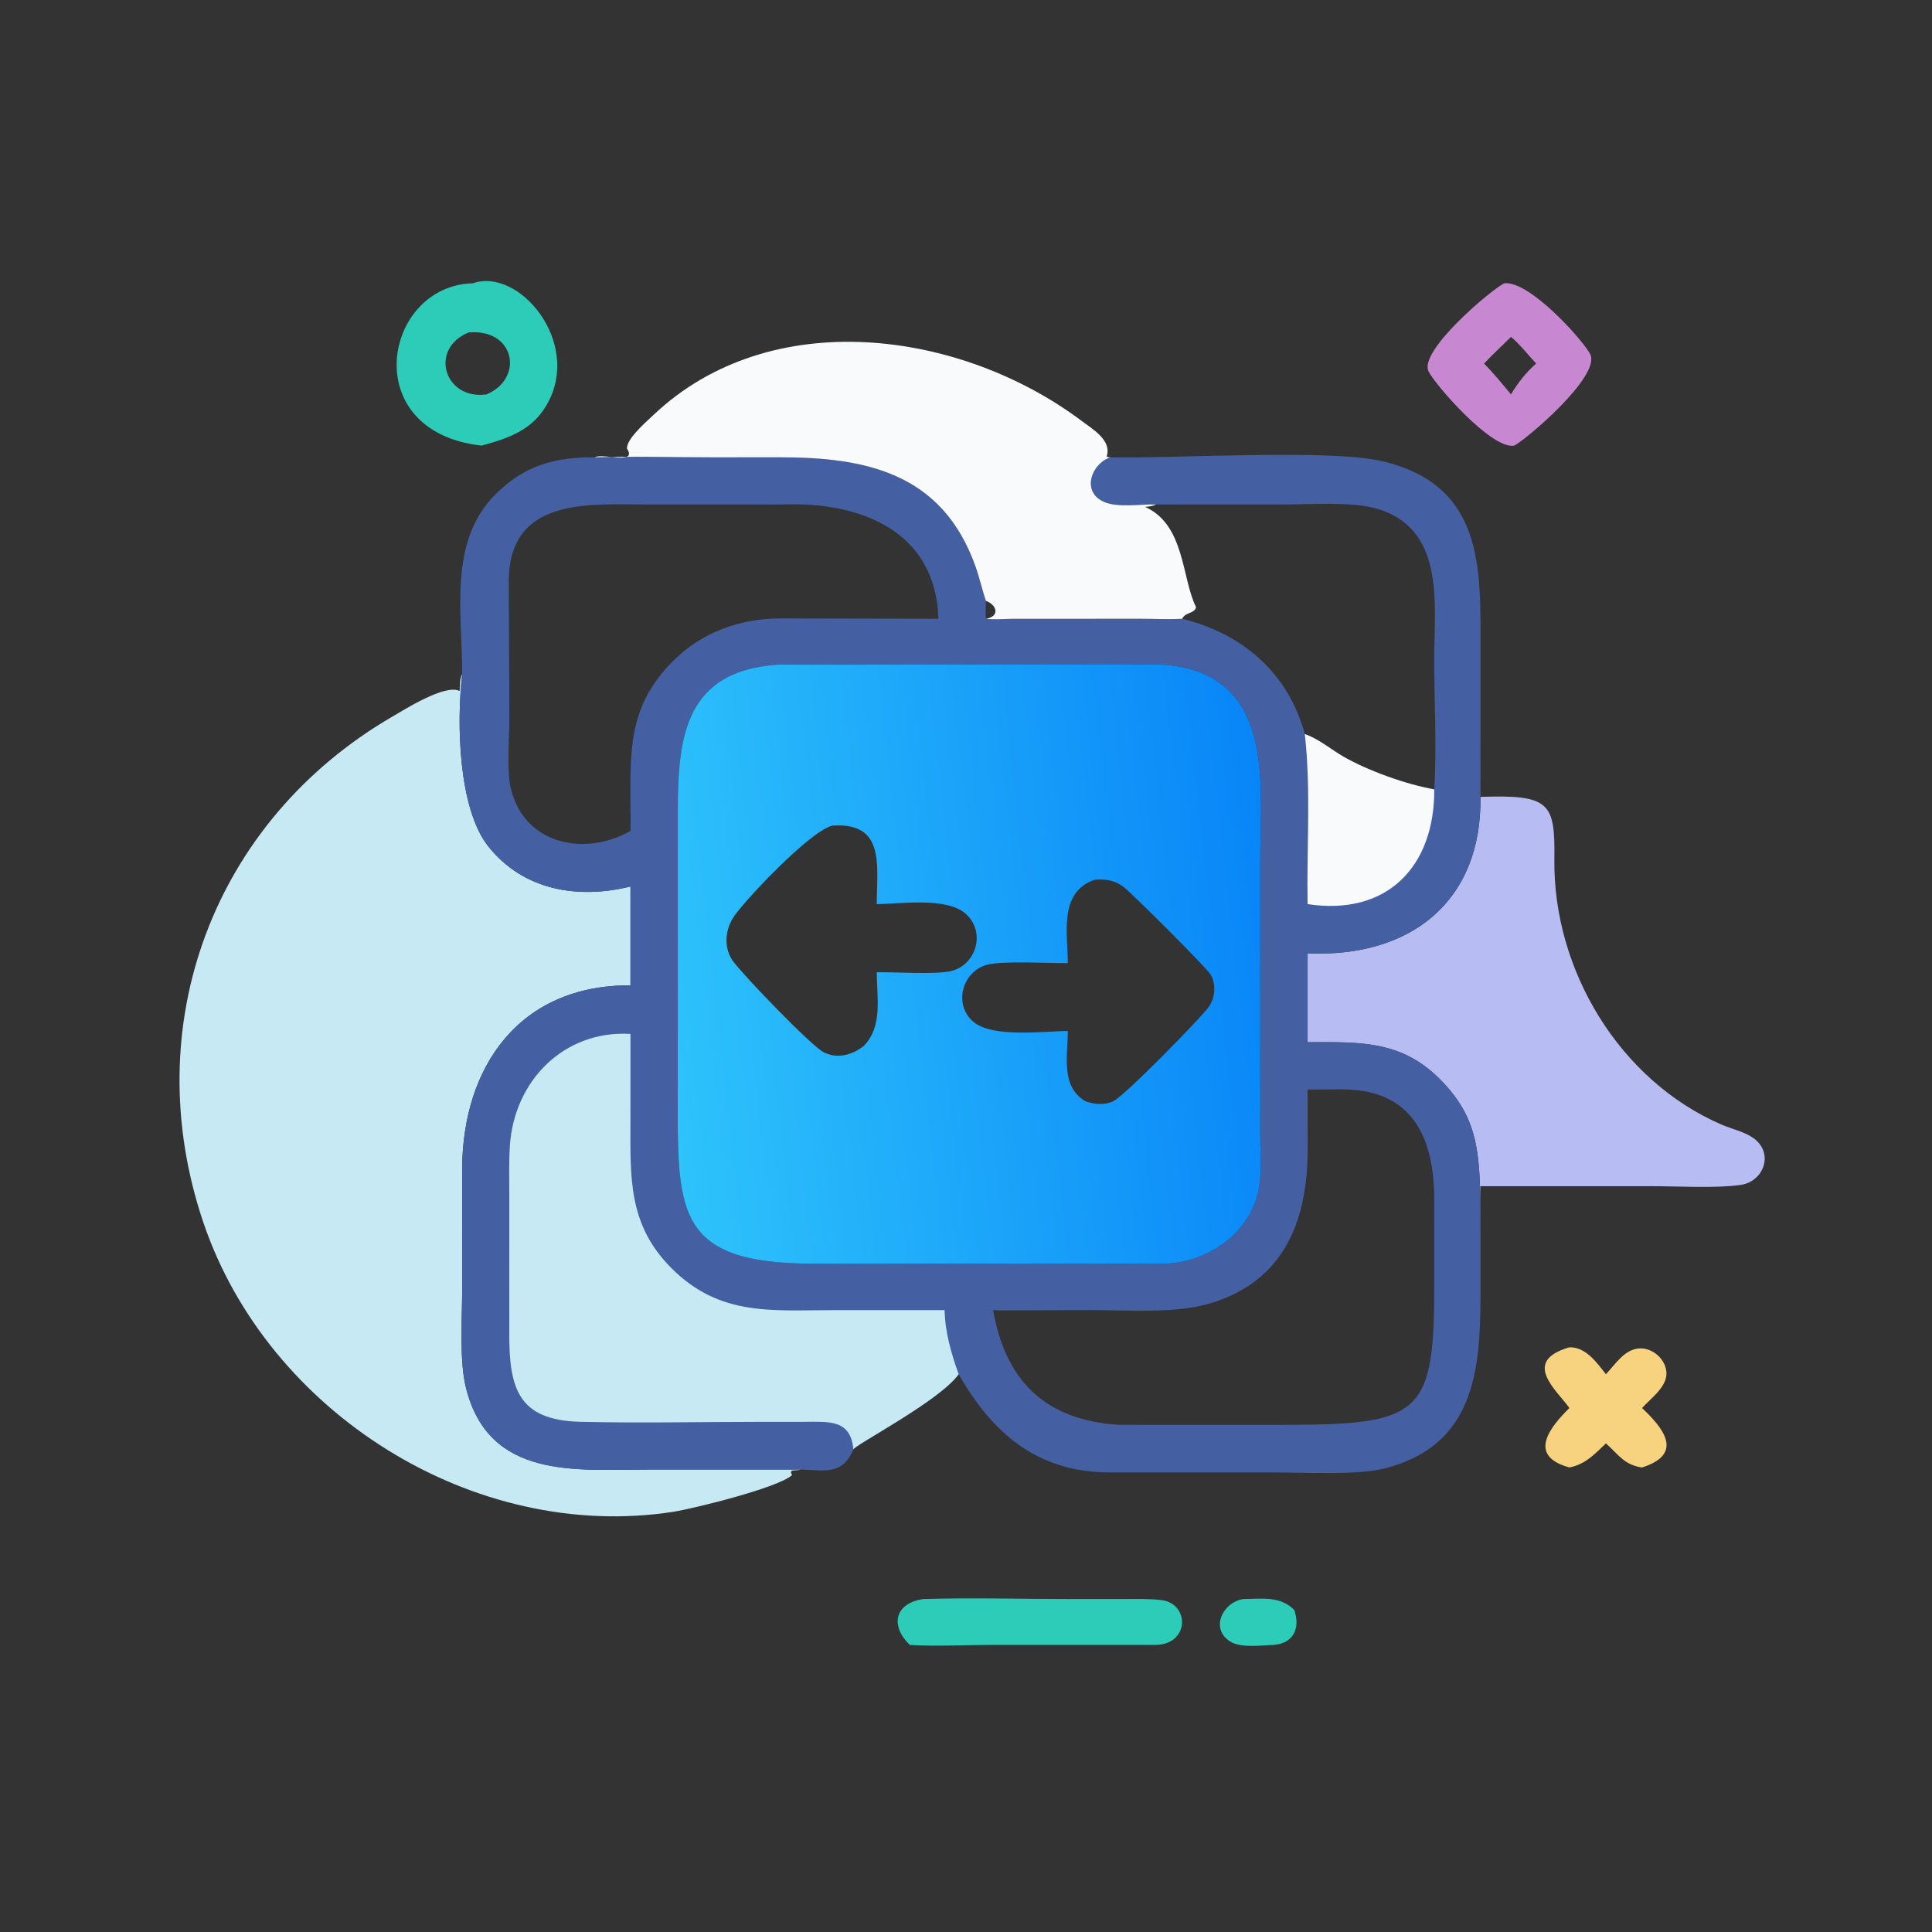 <?xml version="1.0" encoding="utf-8" ?>
<svg xmlns="http://www.w3.org/2000/svg" xmlns:xlink="http://www.w3.org/1999/xlink" width="50" height="50">
	<rect width="100%" height="100%" fill="#333333" stroke="none"/>
	<path fill="#2CCCB9" transform="scale(0.098 0.098)" d="M328.354 422.277C333.17 422.231 338.128 421.391 341.809 425.184C343.428 430.005 341.594 433.953 336.376 434.397C333.036 434.47 327.663 435.295 324.83 433.471C319.45 430.006 322.994 423.066 328.354 422.277Z"/>
	<path fill="#F7D27F" transform="scale(0.098 0.098)" d="M414.448 355.79C418.817 355.717 421.65 359.8 424.089 362.904C426.596 360.308 428.944 356.309 432.947 356.09C436.48 355.897 439.966 359.02 440.078 362.575C440.197 366.316 435.917 369.281 433.632 371.831C438.743 376.696 445.197 383.854 433.632 387.53C429.021 386.903 427.433 384.173 424.266 381.329L424.089 381.173C421.129 384.021 418.627 386.715 414.448 387.53C403.01 384.399 409.637 376.58 414.448 371.831C411.113 367.099 401.626 359.534 414.448 355.79Z"/>
	<path fill="#2CCCB9" transform="scale(0.098 0.098)" d="M243.824 422.277C256.433 421.89 269.175 422.265 281.795 422.267L296.713 422.271C300.039 422.275 303.476 422.146 306.78 422.564C314.122 423.494 314.217 434.111 305.308 434.397L261.438 434.396C254.45 434.398 247.225 434.807 240.263 434.397C235.167 429.534 236.022 423.427 243.824 422.277Z"/>
	<path fill="#C887D1" transform="scale(0.098 0.098)" d="M397.226 74.816C403.9 73.977 418.192 90.017 419.946 93.54C422.847 99.369 402.724 116.31 399.883 117.678C393.929 118.798 378.95 101.576 377.251 98.082C374.599 92.628 393.871 76.45 397.226 74.816ZM399.016 88.979C396.648 91.31 394.189 93.589 391.913 96.008C394.432 98.578 396.737 101.366 399.016 104.15C400.878 101.068 402.949 98.384 405.668 96.008C403.905 94.144 400.898 90.39 399.016 88.979Z"/>
	<path fill="#2CCCB9" transform="scale(0.098 0.098)" d="M124.886 74.816C137.004 70.524 153.745 90.336 144.48 106.737C140.605 113.597 134.344 115.735 127.17 117.678C94.124 113.985 101.287 75.345 124.886 74.816ZM123.758 87.796C113.142 92.15 117.416 105.716 128.477 104.15C138.434 99.976 136.057 86.721 123.758 87.796Z"/>
	<path fill="#B7BDF3" transform="scale(0.098 0.098)" d="M390.961 210.435C409.28 209.83 410.684 211.95 410.482 226.858C410.087 256.096 427.676 285.394 454.729 297.029C457.488 298.215 461.06 298.947 463.398 300.817C468.519 304.912 465.559 312.101 459.648 312.92C452.935 313.85 443.363 313.253 436.379 313.251L390.961 313.255C390.974 314.178 391.026 315.118 390.961 316.038C390.521 303.219 389.921 294.566 380.005 284.743C369.772 274.606 358.573 275.198 345.313 275.225L345.313 251.761C372.226 252.936 391.353 238.323 390.961 210.435Z"/>
	<path fill="#C7E9F3" transform="scale(0.098 0.098)" d="M211.623 388.069C210.124 388.553 208.123 387.778 209.183 389.538C205.378 392.986 182.688 398.486 177.732 399.249C125.163 407.347 70.761 373.111 53.725 322.9C36.053 270.813 56.329 216.785 103.539 189.286C106.781 187.397 117.627 180.518 121.383 182.488C121.453 181.384 121.387 178.928 122.056 178.06C120.53 190.975 121.05 213.587 128.968 223.539C138.26 235.219 152.794 237.518 166.497 234.103L166.497 260.211C137.233 260.067 122.167 281.588 122.045 308.687L122.062 340.084C122.052 347.839 121.248 359.249 123.041 366.456C129.093 390.781 152.116 388.09 171.04 388.073L211.623 388.069Z"/>
	<path fill="#4460A2" transform="scale(0.098 0.098)" d="M157.067 120.773C159.104 119.555 168.344 122.846 165.605 118.502C165.244 116.013 170.99 111.079 172.584 109.571C203.489 80.321 253.665 87.12 285.725 111.214C288.46 113.269 293.324 116.117 292.37 120.091L292.248 120.615C292.567 120.679 292.873 120.748 293.197 120.773C309.588 121.15 351.167 118.48 365.115 121.804C392.091 128.234 390.978 150.389 390.97 171.507L390.961 210.435C391.353 238.323 372.226 252.936 345.313 251.761L345.313 275.225C358.573 275.198 369.772 274.606 380.005 284.743C389.921 294.566 390.521 303.219 390.961 316.038L390.971 341.912C390.966 361.768 389.454 381.967 365.29 387.871C358.281 389.583 344.059 388.837 336.359 388.839L292.523 388.827C273.696 388.658 261.908 378.243 253.163 362.904C248.252 369.882 225.613 381.644 225.356 382.772C222.536 389.502 217.98 388.335 211.623 388.069L171.04 388.073C152.116 388.09 129.093 390.781 123.041 366.456C121.248 359.249 122.052 347.839 122.062 340.084L122.045 308.687C122.167 281.588 137.233 260.067 166.497 260.211L166.497 234.103C152.794 237.518 138.26 235.219 128.968 223.539C121.05 213.587 120.53 190.975 122.056 178.06C122.075 161.554 118.302 142.871 131.052 130.332C138.665 122.846 146.649 120.683 157.067 120.773ZM205.431 175.52C180.966 177.163 178.993 194.421 178.99 214.3L178.988 285.755C178.967 319.37 177.276 333.715 215.103 333.725L307.444 333.711C318.955 333.446 330.459 325.479 332.467 313.675C333.218 309.259 332.802 304.281 332.804 299.787L332.807 226.726C332.803 208.158 336.612 180.835 311.54 176.058C306.873 175.169 301.776 175.505 297.031 175.509L205.431 175.52ZM345.313 287.731L345.334 302.952C345.416 321.526 339.713 338.1 319.68 344.172C310.449 346.97 297.749 345.97 288.022 345.964L264.125 346.05C263.502 346.047 262.879 346.011 262.258 345.967C265.587 364.934 276.307 375.056 295.43 376.264L338.825 376.274C375.512 376.274 378.781 373.569 378.758 338.99L378.767 316.651C378.707 300.034 372.683 287.556 354.206 287.675L345.313 287.731ZM206.614 133.219L169.848 133.207C155.093 133.208 134.279 131.458 134.355 153.684L134.507 189.529C134.503 194.531 133.848 203.108 134.762 207.573C137.862 222.713 153.977 226.512 166.497 219.445C166.521 217.695 166.581 215.936 166.497 214.187C166.463 198.471 165.67 186.725 177.633 174.674C185.349 166.9 195.464 163.296 206.316 163.317L247.824 163.401C247.086 140.002 226.973 132.444 206.614 133.219ZM157.067 120.773C167.339 120.448 177.702 120.777 187.987 120.772L205.819 120.764C228.47 120.755 248.886 124.776 257.678 149.775C258.706 152.698 259.36 155.746 260.353 158.681C260.344 160.238 260.248 161.85 260.353 163.401C262.661 163.676 265.115 163.434 267.443 163.413L301.344 163.406C304.944 163.409 308.616 163.597 312.207 163.401C312.966 161.628 315.566 162.054 315.845 160.32C312.029 152.649 312.93 138.558 302.386 133.86C303.437 133.754 304.353 133.697 305.308 133.219C301.187 133.081 295.136 134.187 291.409 132.478C285.581 129.806 288.165 122.518 293.197 120.773C292.873 120.748 292.567 120.679 292.248 120.615L292.37 120.091C293.324 116.117 288.46 113.269 285.725 111.214C253.665 87.12 203.489 80.321 172.584 109.571C170.99 111.079 165.244 116.013 165.605 118.502C168.344 122.846 159.104 119.555 157.067 120.773ZM305.308 133.219C304.353 133.697 303.437 133.754 302.386 133.86C312.93 138.558 312.029 152.649 315.845 160.32C315.566 162.054 312.966 161.628 312.207 163.401C328.292 167.371 340.257 177.863 344.576 193.857C348.14 195.049 351.51 197.929 354.776 199.809C361.229 203.525 371.416 207.175 378.757 208.458C379.455 197.074 378.741 185.408 378.749 173.992C378.76 159.423 381.847 139.056 362.826 134.132C356.428 132.476 346.328 133.209 339.553 133.211L305.308 133.219Z"/>
	<path fill="#F9FAFC" transform="scale(0.098 0.098)" d="M344.576 193.857C348.14 195.049 351.51 197.929 354.776 199.809C361.229 203.525 371.416 207.175 378.757 208.458C378.874 229.068 366.078 241.944 345.313 238.756C345.04 223.86 346.241 208.674 344.576 193.857Z"/>
	<path fill="#F9FAFC" transform="scale(0.098 0.098)" d="M157.067 120.773C159.104 119.555 168.344 122.846 165.605 118.502C165.244 116.013 170.99 111.079 172.584 109.571C203.489 80.321 253.665 87.12 285.725 111.214C288.46 113.269 293.324 116.117 292.37 120.091L292.248 120.615C292.567 120.679 292.873 120.748 293.197 120.773C288.165 122.518 285.581 129.806 291.409 132.478C295.136 134.187 301.187 133.081 305.308 133.219C304.353 133.697 303.437 133.754 302.386 133.86C312.93 138.558 312.029 152.649 315.845 160.32C315.566 162.054 312.966 161.628 312.207 163.401C308.616 163.597 304.944 163.409 301.344 163.406L267.443 163.413C265.115 163.434 262.661 163.676 260.353 163.401C260.248 161.85 260.344 160.238 260.353 158.681C259.36 155.746 258.706 152.698 257.678 149.775C248.886 124.776 228.47 120.755 205.819 120.764L187.987 120.772C177.702 120.777 167.339 120.448 157.067 120.773ZM260.353 158.681C260.344 160.238 260.248 161.85 260.353 163.401C264.056 162.839 263.366 159.769 260.353 158.681Z"/>
	<path fill="#C7E9F3" transform="scale(0.098 0.098)" d="M225.356 382.772C224.659 374.725 218.816 375.474 212.253 375.478L200.094 375.486C184.515 375.495 168.859 375.837 153.288 375.47C136.684 375.079 134.476 366.452 134.487 352.134L134.493 316.104C134.487 311.658 134.374 307.172 134.64 302.733C135.676 285.501 148.897 271.993 166.497 273.037L166.485 295.799C166.485 310.891 165.766 323.372 177.363 334.943C190.242 347.792 204.016 345.966 220.861 345.968L249.454 345.967C249.562 351.755 251.216 357.482 253.163 362.904C248.252 369.882 225.613 381.644 225.356 382.772Z"/>
	<defs>
		<linearGradient id="gradient_0" gradientUnits="userSpaceOnUse" x1="337.378" y1="245.434" x2="174.316" y2="263.826">
			<stop offset="0" stop-color="#0885F8"/>
			<stop offset="1" stop-color="#2EC3FB"/>
		</linearGradient>
	</defs>
	<path fill="url(#gradient_0)" transform="scale(0.098 0.098)" d="M205.431 175.52L297.031 175.509C301.776 175.505 306.873 175.169 311.54 176.058C336.612 180.835 332.803 208.158 332.807 226.726L332.804 299.787C332.802 304.281 333.218 309.259 332.467 313.675C330.459 325.479 318.955 333.446 307.444 333.711L215.103 333.725C177.276 333.715 178.967 319.37 178.988 285.755L178.99 214.3C178.993 194.421 180.966 177.163 205.431 175.52ZM219.812 218.023C213.86 219.432 196.048 238.368 193.549 242.432C191.403 245.921 191.136 250.525 193.632 253.893C196.588 257.881 214.002 275.94 217.377 277.787C221.013 279.777 225.062 278.62 228.105 276.212C233.181 271.044 231.561 263.388 231.533 256.748C236.334 256.688 246.972 257.355 250.929 256.499C257.735 255.026 260.458 246.26 255.102 241.382C250.049 236.78 237.816 238.73 231.533 238.756C231.56 228.556 233.851 217.101 219.812 218.023ZM289.034 232.334C279.567 235.664 281.955 246.279 281.991 254.339C276.878 254.375 265.428 253.726 261.057 254.681C254.435 256.127 251.606 264.732 256.753 269.583C261.674 274.22 275.657 272.291 281.991 272.269C281.99 278.783 280.023 287.007 286.704 290.857C289.01 291.641 291.746 291.908 294.01 290.801C297.112 289.284 316.075 269.869 318.946 266.255C320.857 263.849 321.264 260.151 319.757 257.451C318.738 255.625 299.215 236.208 296.912 234.374C294.494 232.448 292.029 232.083 289.034 232.334Z"/>
</svg>
